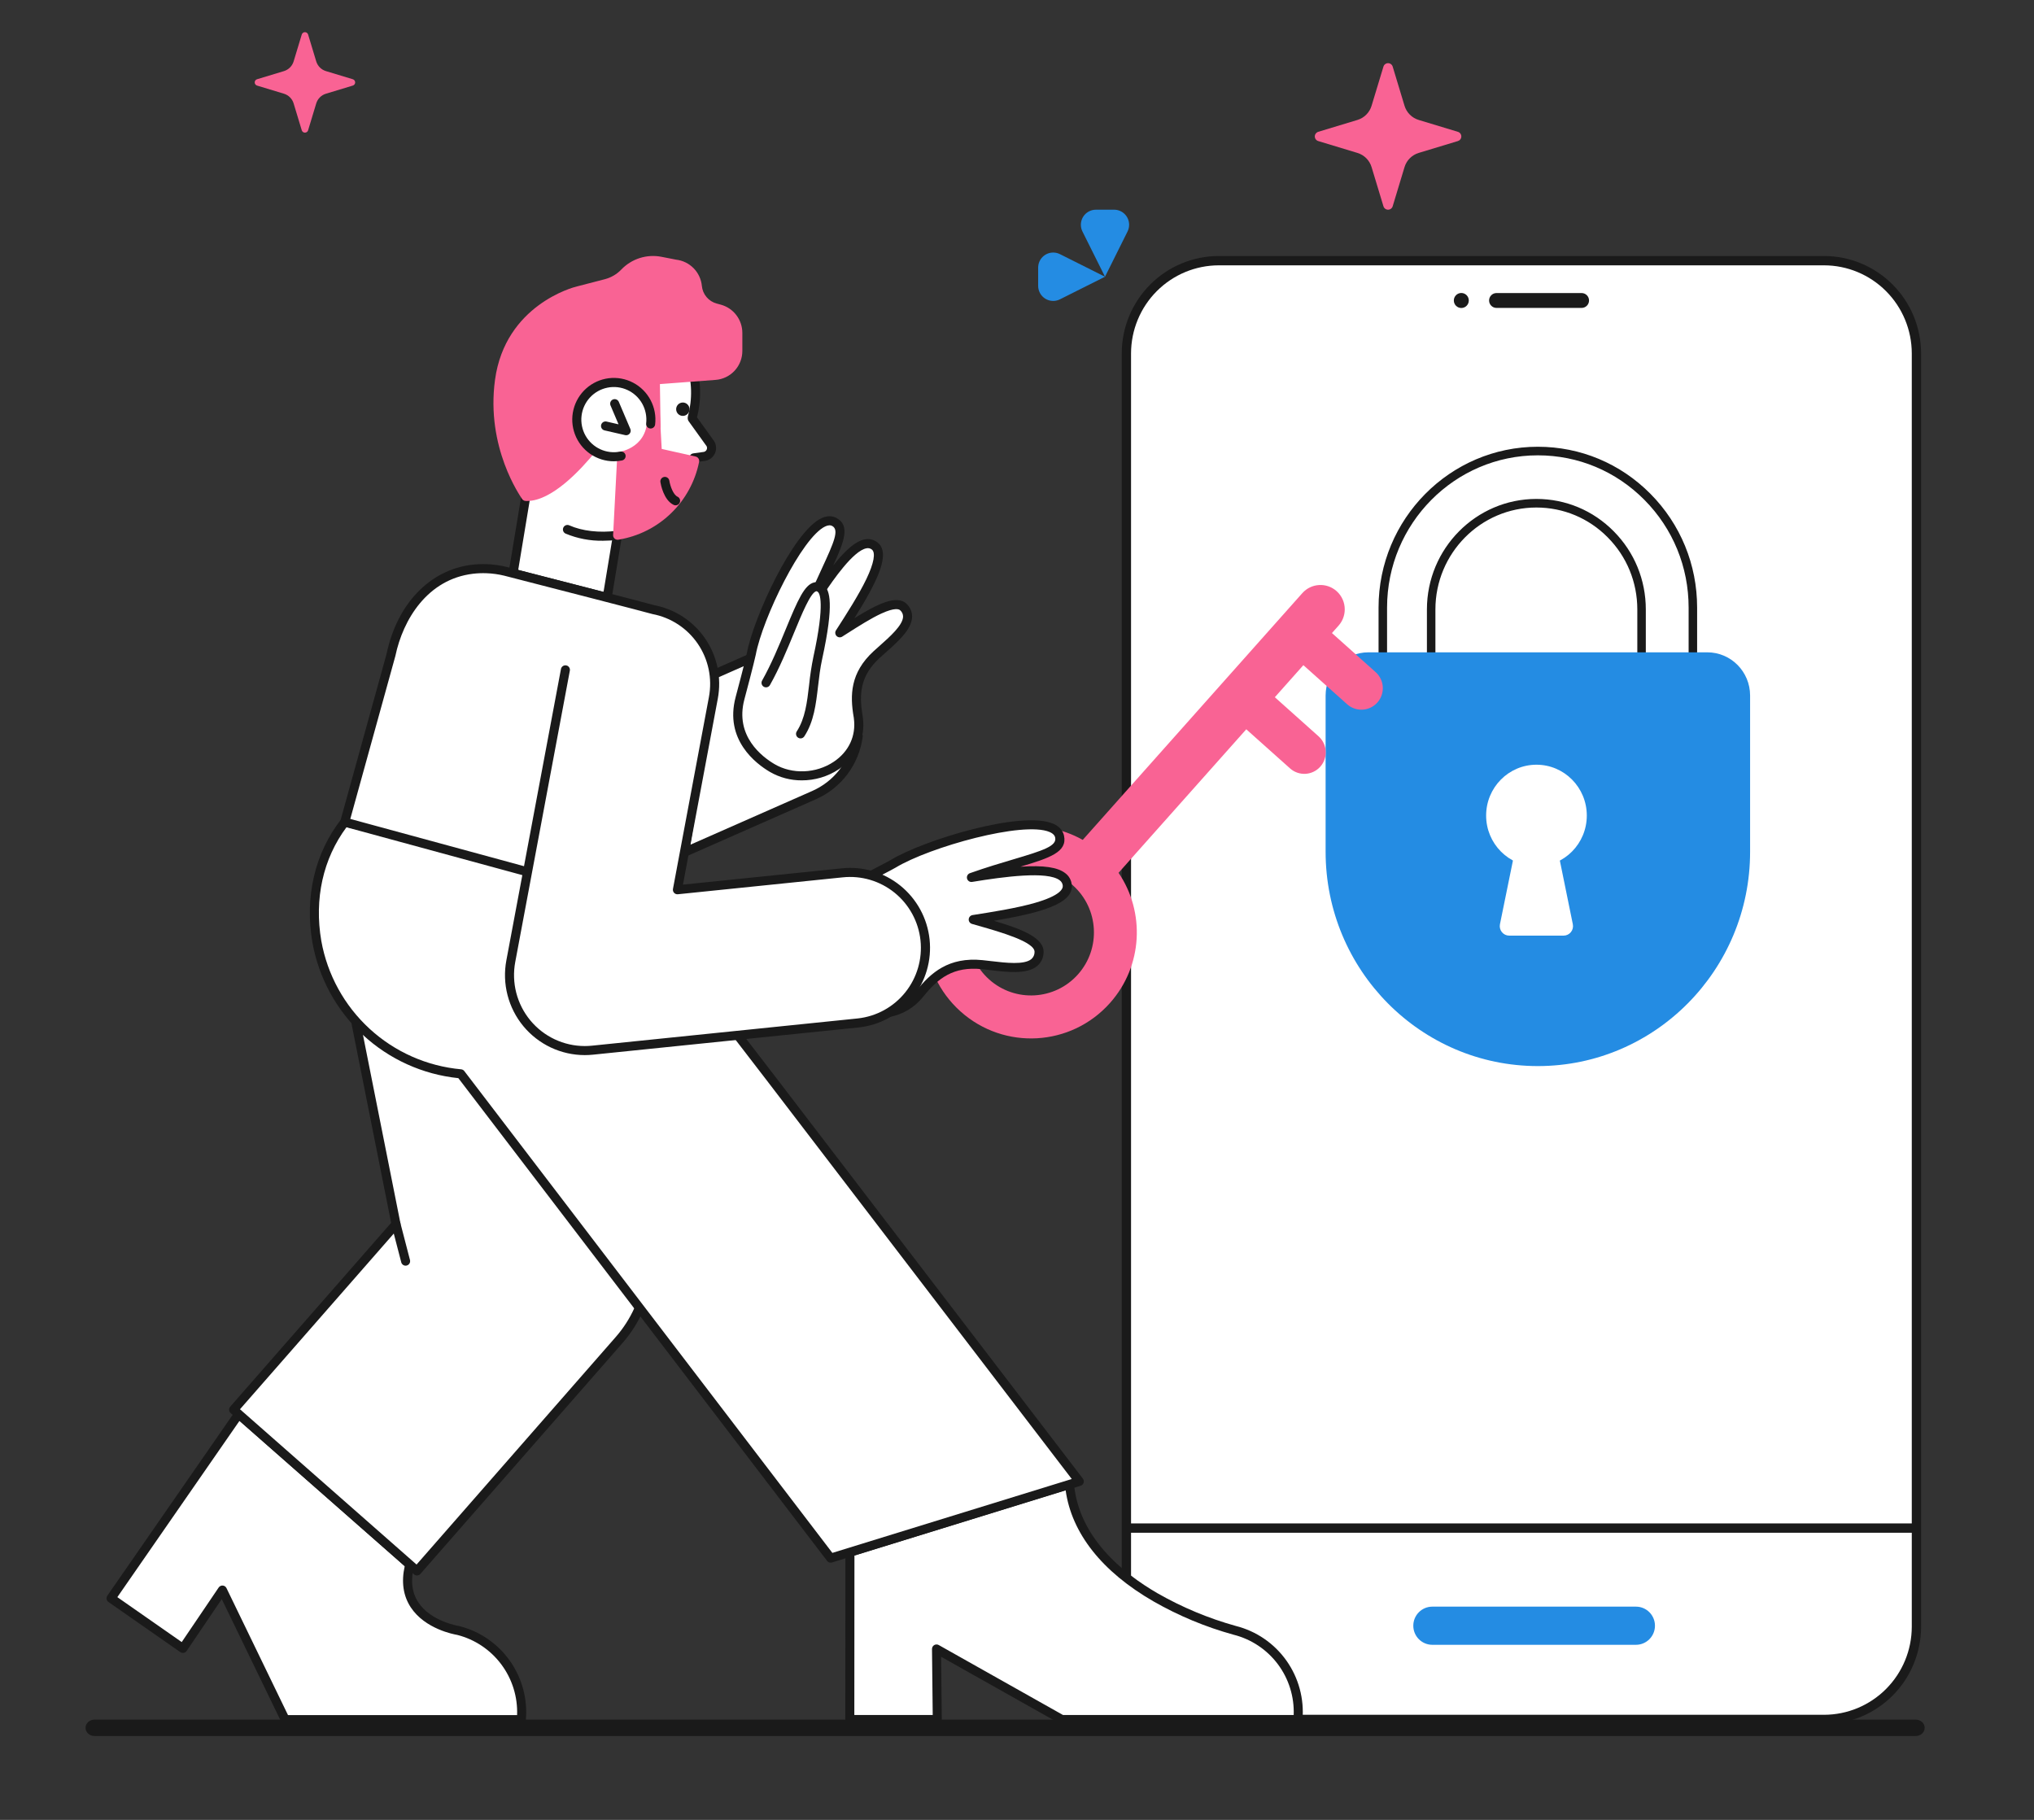 <svg width="247" height="221" viewBox="0 0 247 221" fill="none" xmlns="http://www.w3.org/2000/svg">
<rect x="0" y="0" width="247" height="221" fill="#333333" stroke="none"/>
<path d="M232.595 210.822H11.519C10.88 210.822 10.391 210.389 10.391 209.822C10.391 209.255 10.88 208.822 11.519 208.822H232.595C233.235 208.822 233.724 209.255 233.724 209.822C233.724 210.389 233.235 210.822 232.595 210.822Z" fill="#1A1A1A"/>
<g clip-path="url(#clip0_550_45425)">
<path d="M221.498 31.654H148.004C141.806 31.654 136.781 36.696 136.781 42.915V197.547C136.781 203.766 141.806 208.808 148.004 208.808H221.498C227.696 208.808 232.721 203.766 232.721 197.547V42.915C232.721 36.696 227.696 31.654 221.498 31.654Z" fill="white"/>
<path d="M221.501 209.375H148.007C144.882 209.371 141.885 208.124 139.675 205.906C137.465 203.689 136.222 200.682 136.219 197.547V42.915C136.222 39.779 137.465 36.772 139.675 34.555C141.885 32.337 144.882 31.09 148.007 31.087H221.501C224.626 31.09 227.622 32.337 229.832 34.555C232.042 36.772 233.285 39.779 233.289 42.915V197.547C233.285 200.682 232.042 203.689 229.832 205.906C227.622 208.124 224.626 209.371 221.501 209.375ZM148.007 32.221C145.181 32.224 142.472 33.352 140.474 35.357C138.476 37.361 137.352 40.08 137.349 42.915V197.547C137.352 200.382 138.476 203.1 140.474 205.105C142.472 207.109 145.181 208.237 148.007 208.24H221.501C224.326 208.237 227.035 207.109 229.033 205.105C231.031 203.1 232.155 200.382 232.158 197.547V42.915C232.155 40.08 231.031 37.361 229.033 35.357C227.035 33.352 224.326 32.224 221.501 32.221H148.007Z" fill="#1A1A1A"/>
<path d="M232.297 186.133H137.214C137.064 186.133 136.92 186.073 136.814 185.967C136.708 185.86 136.648 185.716 136.648 185.566C136.648 185.415 136.708 185.271 136.814 185.165C136.92 185.058 137.064 184.999 137.214 184.999H232.297C232.447 184.999 232.591 185.058 232.697 185.165C232.803 185.271 232.862 185.415 232.862 185.566C232.862 185.716 232.803 185.86 232.697 185.967C232.591 186.073 232.447 186.133 232.297 186.133Z" fill="#1A1A1A"/>
<path d="M198.662 195.106H173.934C172.659 195.106 171.625 196.143 171.625 197.423V197.423C171.625 198.702 172.659 199.74 173.934 199.74H198.662C199.937 199.74 200.971 198.702 200.971 197.423V197.423C200.971 196.143 199.937 195.106 198.662 195.106Z" fill="#248CE3"/>
<path d="M192.065 35.587H181.728C181.231 35.587 180.828 35.991 180.828 36.49C180.828 36.989 181.231 37.393 181.728 37.393H192.065C192.562 37.393 192.965 36.989 192.965 36.49C192.965 35.991 192.562 35.587 192.065 35.587Z" fill="#1A1A1A"/>
<path d="M177.455 37.402C177.957 37.402 178.364 36.994 178.364 36.491C178.364 35.987 177.957 35.579 177.455 35.579C176.954 35.579 176.547 35.987 176.547 36.491C176.547 36.994 176.954 37.402 177.455 37.402Z" fill="#1A1A1A"/>
</g>
<g clip-path="url(#clip1_550_45425)">
<path d="M205.574 73.784V87.364H193.933C196.919 87.364 199.344 84.915 199.344 81.9V74.011C199.346 72.316 199.017 70.638 198.375 69.073C197.732 67.507 196.79 66.085 195.601 64.889C194.417 63.689 193.009 62.737 191.459 62.089C189.909 61.44 188.247 61.107 186.569 61.11C179.514 61.11 173.794 66.886 173.794 74.011V81.9C173.794 84.915 176.219 87.364 179.205 87.364H167.922V73.784C167.922 63.283 176.349 54.773 186.748 54.773C191.948 54.773 196.654 56.9 200.061 60.34C203.468 63.781 205.574 68.534 205.574 73.784Z" fill="white"/>
<path d="M205.575 87.885H193.934C193.797 87.885 193.666 87.83 193.569 87.733C193.472 87.635 193.418 87.502 193.418 87.364C193.418 87.226 193.472 87.094 193.569 86.996C193.666 86.898 193.797 86.843 193.934 86.843C196.632 86.843 198.828 84.626 198.828 81.9V74.011C198.828 70.701 197.553 67.593 195.237 65.258C192.925 62.919 189.847 61.631 186.569 61.631C179.809 61.631 174.31 67.184 174.31 74.011V81.9C174.31 84.626 176.506 86.843 179.205 86.843C179.342 86.843 179.473 86.898 179.57 86.996C179.666 87.094 179.721 87.226 179.721 87.364C179.721 87.502 179.666 87.635 179.57 87.733C179.473 87.83 179.342 87.885 179.205 87.885H167.922C167.785 87.885 167.654 87.83 167.557 87.733C167.461 87.635 167.406 87.502 167.406 87.364V73.784C167.406 63.014 176.083 54.252 186.749 54.252C191.916 54.252 196.773 56.283 200.426 59.972C204.079 63.661 206.091 68.566 206.091 73.785V87.365C206.091 87.503 206.036 87.635 205.94 87.733C205.843 87.831 205.711 87.885 205.575 87.885ZM197.272 86.843H205.059V73.784C205.059 68.844 203.154 64.201 199.696 60.709C196.239 57.217 191.64 55.294 186.749 55.294C176.652 55.294 168.439 63.589 168.439 73.784V86.843H175.867C174.305 85.764 173.279 83.951 173.279 81.9V74.011C173.279 66.61 179.241 60.589 186.569 60.589C190.123 60.589 193.46 61.985 195.967 64.522C198.477 67.052 199.86 70.422 199.86 74.011V81.901C199.86 83.951 198.834 85.764 197.273 86.844L197.272 86.843Z" fill="#1A1A1A"/>
<path d="M166.17 79.217H207.331C210.198 79.217 212.524 81.566 212.524 84.461V103.434C212.524 117.799 200.976 129.462 186.751 129.462C172.525 129.462 160.977 117.799 160.977 103.434V84.461C160.977 81.566 163.303 79.217 166.17 79.217Z" fill="#248CE3"/>
<path d="M186.582 105.211C189.958 105.211 192.694 102.448 192.694 99.038C192.694 95.629 189.958 92.865 186.582 92.865C183.206 92.865 180.469 95.629 180.469 99.038C180.469 102.448 183.206 105.211 186.582 105.211Z" fill="white"/>
<path d="M189.88 113.619H183.265C183.096 113.619 182.929 113.581 182.776 113.507C182.623 113.434 182.488 113.327 182.381 113.195C182.275 113.062 182.198 112.907 182.158 112.741C182.118 112.575 182.114 112.402 182.148 112.235L185.004 98.228H188.142L190.997 112.235C191.031 112.402 191.028 112.575 190.988 112.741C190.947 112.907 190.871 113.062 190.764 113.195C190.657 113.327 190.522 113.434 190.369 113.507C190.216 113.581 190.05 113.619 189.88 113.619Z" fill="white"/>
</g>
<g clip-path="url(#clip2_550_45425)">
<path d="M167.053 81.624L161.745 76.877L162.554 75.969C163.035 75.426 163.301 74.725 163.3 73.999C163.3 73.184 162.967 72.373 162.314 71.789C161.099 70.703 159.231 70.811 158.148 72.029L131.483 101.994C126.341 99.098 119.706 100.062 115.619 104.656C110.897 109.963 111.359 118.104 116.654 122.837C121.949 127.57 130.07 127.107 134.792 121.8C138.795 117.3 139.072 110.76 135.833 105.992L151.342 88.563L156.655 93.31C156.91 93.539 157.207 93.715 157.53 93.828C157.853 93.942 158.195 93.99 158.536 93.971C158.878 93.951 159.212 93.865 159.52 93.715C159.828 93.566 160.104 93.358 160.331 93.102C160.79 92.584 161.026 91.906 160.986 91.215C160.946 90.524 160.635 89.877 160.12 89.416L154.811 84.669L158.276 80.775L163.588 85.522C164.065 85.948 164.682 86.183 165.321 86.183C166.036 86.183 166.751 85.887 167.265 85.309C167.724 84.792 167.959 84.114 167.919 83.423C167.88 82.732 167.568 82.085 167.053 81.624ZM130.906 118.326C128.098 121.479 123.268 121.758 120.119 118.942C116.973 116.127 116.696 111.286 119.504 108.133C122.313 104.976 127.143 104.701 130.288 107.513C133.437 110.329 133.712 115.17 130.906 118.326Z" fill="#F96394"/>
</g>
<g clip-path="url(#clip3_550_45425)">
<path d="M86.275 53.897L84.064 50.821L84.06 50.711C84.711 48.365 84.59 45.871 83.717 43.6L68.413 46.568L63.849 60.282L62.305 69.615L73.731 72.561L74.986 64.981C77.261 64.603 79.367 63.54 81.024 61.933C82.681 60.326 83.81 58.251 84.261 55.984L84.275 55.99L84.26 55.602L85.564 55.419C85.725 55.388 85.877 55.32 86.006 55.219C86.135 55.119 86.239 54.989 86.309 54.84C86.378 54.692 86.411 54.529 86.406 54.365C86.4 54.201 86.355 54.041 86.276 53.897H86.275Z" fill="white"/>
<path d="M73.733 73.112C73.687 73.112 73.641 73.106 73.597 73.095L62.17 70.149C62.037 70.115 61.922 70.031 61.847 69.916C61.772 69.801 61.743 69.661 61.765 69.525L63.31 60.191C63.315 60.163 63.322 60.135 63.331 60.107L67.896 46.393C67.927 46.3 67.981 46.218 68.054 46.153C68.127 46.089 68.216 46.045 68.312 46.026L83.615 43.059C83.742 43.034 83.873 43.055 83.985 43.118C84.098 43.18 84.185 43.28 84.231 43.401C85.119 45.724 85.261 48.267 84.639 50.675L86.723 53.575C86.736 53.592 86.747 53.611 86.757 53.63C86.879 53.849 86.947 54.095 86.956 54.346C86.965 54.597 86.914 54.846 86.807 55.074C86.701 55.301 86.542 55.5 86.344 55.654C86.146 55.808 85.915 55.912 85.668 55.959C85.66 55.96 85.652 55.962 85.643 55.963L84.819 56.079C84.811 56.13 84.796 56.179 84.774 56.225C84.285 58.503 83.145 60.59 81.492 62.229C79.839 63.868 77.745 64.988 75.467 65.452L74.275 72.652C74.254 72.78 74.188 72.897 74.089 72.981C73.99 73.066 73.864 73.112 73.734 73.112L73.733 73.112ZM62.929 69.209L73.29 71.88L74.446 64.891C74.465 64.778 74.518 64.674 74.599 64.592C74.68 64.511 74.785 64.457 74.898 64.439C77.059 64.073 79.059 63.06 80.634 61.532C82.209 60.005 83.286 58.035 83.723 55.882L83.713 55.625C83.707 55.489 83.752 55.355 83.84 55.251C83.927 55.146 84.05 55.077 84.184 55.058L85.474 54.877C85.546 54.861 85.614 54.83 85.672 54.784C85.73 54.739 85.777 54.681 85.81 54.614C85.842 54.548 85.859 54.475 85.859 54.401C85.859 54.328 85.842 54.255 85.81 54.188L83.62 51.142C83.558 51.055 83.522 50.951 83.517 50.843L83.513 50.733C83.51 50.676 83.517 50.619 83.532 50.564C84.105 48.482 84.046 46.277 83.362 44.23L68.835 47.047L64.386 60.414L62.929 69.209Z" fill="#1A1A1A"/>
<path d="M90.147 40.419V42.602C90.152 43.49 89.822 44.348 89.222 45.003C88.623 45.658 87.798 46.061 86.914 46.132L80.136 46.643L80.218 51.781C80.217 51.919 80.167 52.052 80.077 52.156C79.987 52.26 79.863 52.329 79.727 52.349C79.727 52.349 78.78 48.98 78.041 48.112C77.354 47.305 75.207 46.341 74.154 46.437C73.068 46.535 71.015 47.897 70.538 48.88C69.858 50.284 70.173 53.473 72.297 54.867C70.505 57.075 67.008 60.838 64.003 60.839C63.944 60.839 63.886 60.837 63.827 60.834C63.739 60.83 63.653 60.804 63.576 60.759C63.5 60.714 63.435 60.651 63.389 60.575C63.2 60.271 58.989 54.352 60.112 46.126C61.352 37.039 69.666 34.864 70.077 34.78L73.447 33.906C74.21 33.708 74.902 33.302 75.448 32.733C76.068 32.085 76.841 31.604 77.695 31.334C78.55 31.064 79.458 31.013 80.337 31.188L82.094 31.532C82.904 31.622 83.657 31.989 84.229 32.571C84.8 33.152 85.154 33.913 85.232 34.725C85.279 35.221 85.476 35.691 85.796 36.072C86.116 36.454 86.544 36.728 87.024 36.859L87.536 36.998C88.285 37.203 88.946 37.649 89.418 38.267C89.889 38.885 90.145 39.641 90.147 40.419Z" fill="#F96394"/>
<path d="M86.719 81.882L91.116 79.942L104.217 89.391C104.009 90.949 103.405 92.427 102.463 93.683C101.52 94.939 100.272 95.931 98.837 96.563L83.117 103.497L86.719 81.882Z" fill="white"/>
<path d="M83.119 104.046C83.039 104.046 82.96 104.029 82.888 103.995C82.816 103.962 82.752 103.913 82.7 103.852C82.649 103.791 82.611 103.72 82.59 103.643C82.569 103.565 82.565 103.485 82.578 103.406L86.181 81.791C86.196 81.701 86.233 81.617 86.289 81.545C86.345 81.472 86.418 81.415 86.501 81.379L90.898 79.439C90.985 79.4 91.081 79.385 91.176 79.395C91.271 79.405 91.362 79.44 91.439 79.496L104.54 88.945C104.62 89.003 104.684 89.082 104.723 89.174C104.762 89.266 104.776 89.366 104.763 89.465C104.548 91.118 103.909 92.686 102.91 94.018C101.911 95.35 100.585 96.4 99.061 97.067L83.338 104C83.269 104.03 83.194 104.046 83.119 104.046ZM87.215 82.266L83.826 102.583L98.618 96.06C99.919 95.492 101.058 94.607 101.933 93.486C102.807 92.365 103.389 91.044 103.625 89.641L91.052 80.572L87.215 82.266Z" fill="#1A1A1A"/>
<path d="M49.755 189.995C47.987 196.835 55.628 197.997 55.628 197.997C57.981 198.597 60.044 200.014 61.451 201.998C62.858 203.981 63.516 206.4 63.308 208.825H34.628L27.006 193.092L22.208 200.177L13.484 194.089L28.98 171.725L49.755 189.995Z" fill="white"/>
<path d="M63.31 209.375H34.63C34.527 209.375 34.426 209.346 34.339 209.291C34.251 209.236 34.181 209.158 34.136 209.065L26.93 194.188L22.664 200.486C22.624 200.546 22.571 200.598 22.511 200.638C22.45 200.677 22.381 200.705 22.31 200.718C22.239 200.731 22.165 200.73 22.094 200.715C22.023 200.699 21.956 200.67 21.896 200.628L13.172 194.541C13.053 194.458 12.972 194.33 12.946 194.187C12.92 194.044 12.953 193.896 13.035 193.776L28.532 171.411C28.576 171.347 28.633 171.294 28.699 171.254C28.765 171.214 28.839 171.188 28.916 171.179C28.993 171.169 29.07 171.176 29.144 171.199C29.218 171.222 29.286 171.26 29.344 171.311L50.119 189.583C50.196 189.65 50.252 189.737 50.282 189.834C50.312 189.932 50.314 190.035 50.289 190.134C49.836 191.886 50.007 193.384 50.799 194.587C52.332 196.915 55.679 197.449 55.713 197.455C55.73 197.457 55.748 197.461 55.766 197.465C58.248 198.09 60.427 199.582 61.91 201.673C63.393 203.764 64.084 206.317 63.857 208.872C63.845 209.009 63.782 209.137 63.681 209.23C63.58 209.323 63.447 209.375 63.31 209.375ZM34.973 208.275H62.794C62.875 206.062 62.198 203.889 60.874 202.117C59.55 200.344 57.66 199.081 55.519 198.537C55.135 198.473 51.619 197.83 49.883 195.192C48.965 193.798 48.718 192.117 49.147 190.19L29.082 172.544L14.25 193.952L22.069 199.408L26.555 192.783C26.609 192.703 26.683 192.639 26.77 192.597C26.856 192.555 26.952 192.537 27.048 192.544C27.144 192.551 27.237 192.583 27.316 192.637C27.396 192.691 27.46 192.765 27.502 192.852L34.973 208.275Z" fill="#1A1A1A"/>
<path d="M77.648 158.812C77.035 160.239 76.202 161.561 75.18 162.729L50.635 190.77L28.367 171.187L48.088 148.656L43.211 124.142L62.928 130.7L77.648 158.812Z" fill="white"/>
<path d="M50.636 191.32C50.503 191.32 50.374 191.272 50.275 191.183L28.007 171.6C27.898 171.504 27.831 171.368 27.822 171.223C27.812 171.077 27.861 170.934 27.956 170.824L47.498 148.497L42.675 124.25C42.656 124.155 42.662 124.057 42.693 123.966C42.723 123.875 42.777 123.793 42.849 123.73C42.921 123.666 43.009 123.622 43.103 123.603C43.197 123.584 43.294 123.59 43.385 123.62L63.102 130.179C63.237 130.224 63.349 130.319 63.415 130.445L78.136 158.556C78.174 158.629 78.195 158.709 78.198 158.791C78.201 158.872 78.186 158.954 78.154 159.029C77.518 160.51 76.654 161.881 75.594 163.092L51.05 191.133C50.998 191.192 50.934 191.239 50.863 191.271C50.792 191.304 50.715 191.32 50.636 191.32ZM29.143 171.136L50.585 189.994L74.768 162.367C75.696 161.308 76.462 160.117 77.041 158.833L62.546 131.152L43.935 124.962L48.627 148.548C48.644 148.631 48.641 148.717 48.619 148.798C48.597 148.88 48.557 148.955 48.502 149.019L29.143 171.136Z" fill="#1A1A1A"/>
<path d="M129.879 180.241C131.059 193.251 149.944 197.983 149.944 197.983C152.296 198.582 154.36 200 155.767 201.983C157.173 203.966 157.832 206.386 157.624 208.81H128.945L113.732 200.246L113.825 208.81H103.203L103.217 188.494L129.879 180.241Z" fill="white"/>
<path d="M157.618 209.36H128.939C128.845 209.36 128.752 209.336 128.67 209.29L114.284 201.192L114.367 208.804C114.368 208.877 114.355 208.949 114.327 209.017C114.3 209.084 114.26 209.146 114.209 209.197C114.158 209.249 114.097 209.29 114.03 209.318C113.963 209.346 113.891 209.36 113.819 209.36H103.197C103.052 209.36 102.912 209.302 102.809 209.199C102.706 209.096 102.648 208.956 102.648 208.811L102.662 188.494C102.662 188.377 102.7 188.262 102.769 188.168C102.839 188.074 102.937 188.004 103.049 187.969L129.711 179.717C129.789 179.693 129.871 179.687 129.952 179.698C130.033 179.71 130.11 179.74 130.178 179.786C130.246 179.832 130.303 179.892 130.344 179.963C130.386 180.033 130.412 180.112 130.419 180.194C131.007 186.671 136.28 191.007 140.6 193.503C143.583 195.204 146.765 196.53 150.072 197.451C152.554 198.076 154.734 199.568 156.217 201.659C157.701 203.75 158.391 206.303 158.165 208.859C158.153 208.996 158.09 209.124 157.988 209.216C157.887 209.309 157.755 209.361 157.618 209.36ZM129.082 208.261H157.101C157.183 206.044 156.503 203.866 155.174 202.092C153.845 200.319 151.949 199.056 149.803 198.516C146.404 197.58 143.136 196.22 140.075 194.468C133.81 190.853 130.135 186.195 129.404 180.963L103.76 188.899L103.746 208.261H113.265L113.178 200.253C113.177 200.157 113.201 200.061 113.248 199.977C113.295 199.893 113.364 199.823 113.447 199.774C113.529 199.725 113.624 199.698 113.72 199.697C113.816 199.696 113.911 199.72 113.995 199.767L129.082 208.261Z" fill="#1A1A1A"/>
<path d="M41.862 99.831C38.856 103.69 37.521 108.786 38.477 114.348C39.228 118.575 41.346 122.437 44.504 125.338C47.662 128.239 51.684 130.018 55.95 130.401L100.877 189.216L131.068 179.899L93.378 130.643L75.367 107.238L41.862 99.831Z" fill="white"/>
<path d="M100.876 189.766C100.792 189.766 100.709 189.747 100.633 189.709C100.558 189.672 100.492 189.618 100.44 189.551L55.66 130.927C51.322 130.48 47.246 128.63 44.049 125.657C40.852 122.684 38.706 118.748 37.937 114.445C36.986 108.913 38.227 103.604 41.429 99.493C41.493 99.411 41.578 99.349 41.676 99.314C41.773 99.279 41.879 99.272 41.98 99.294L75.484 106.702C75.61 106.73 75.722 106.801 75.8 106.904L93.811 130.309L131.502 179.564C131.556 179.635 131.592 179.717 131.607 179.804C131.622 179.892 131.616 179.982 131.589 180.066C131.562 180.151 131.515 180.227 131.453 180.29C131.39 180.352 131.312 180.398 131.228 180.424L101.037 189.741C100.985 189.758 100.931 189.766 100.876 189.766ZM42.085 100.444C39.231 104.268 38.142 109.158 39.017 114.255C39.752 118.361 41.811 122.111 44.879 124.93C47.947 127.748 51.854 129.478 55.998 129.854C56.074 129.861 56.147 129.883 56.213 129.92C56.28 129.956 56.338 130.006 56.384 130.067L101.079 188.578L130.151 179.606L92.942 130.978L75.054 107.733L42.085 100.444Z" fill="#1A1A1A"/>
<path d="M99.379 71.288C101.472 66.619 102.914 64.287 101.339 63.398C98.303 61.687 92.168 74.432 91.238 79.41C91.238 79.41 90.987 80.591 89.866 84.786C88.72 89.076 91.412 91.88 93.792 93.275C98.327 95.931 104.985 92.725 104.233 87.158C104.229 87.083 104.218 87.008 104.2 86.935C103.789 84.48 103.787 81.94 106.457 79.487C108.34 77.761 111.432 75.455 109.713 73.73C108.521 72.529 104.795 75.068 101.98 76.846C104.566 72.83 107.945 67.566 106.186 66.279C104.695 65.188 102.438 67.608 99.768 71.554" fill="white"/>
<path d="M97.369 94.765C96.017 94.774 94.687 94.424 93.514 93.75C91.795 92.742 87.947 89.839 89.335 84.644C90.436 80.525 90.698 79.308 90.7 79.296C91.495 75.041 96.292 64.55 99.751 62.931C100.598 62.534 101.227 62.705 101.606 62.918C103.23 63.835 102.55 65.678 101.185 68.662C102.755 66.681 103.983 65.683 105.037 65.499C105.292 65.449 105.555 65.454 105.808 65.511C106.061 65.569 106.3 65.679 106.508 65.835C108.27 67.124 106.566 70.57 103.757 75.071C106.395 73.436 108.902 72.134 110.101 73.342C110.316 73.543 110.486 73.788 110.6 74.059C110.714 74.331 110.769 74.624 110.762 74.919C110.715 76.44 109.02 77.942 107.525 79.267C107.282 79.482 107.046 79.692 106.826 79.893C104.488 82.041 104.301 84.225 104.74 86.844L104.748 86.885C104.765 86.96 104.776 87.037 104.78 87.115C105.112 89.657 104.046 91.956 101.852 93.423C100.522 94.302 98.962 94.769 97.369 94.765ZM100.738 63.79C100.556 63.797 100.378 63.844 100.216 63.927C97.368 65.26 92.604 75.079 91.776 79.512C91.763 79.574 91.507 80.767 90.395 84.929C89.202 89.392 92.566 91.92 94.068 92.8C96.216 94.058 99.1 93.941 101.243 92.508C103.083 91.277 103.975 89.354 103.688 87.232C103.685 87.208 103.683 87.183 103.683 87.159C103.682 87.142 103.676 87.122 103.672 87.101C103.667 87.077 103.663 87.053 103.658 87.029C103.227 84.454 103.223 81.712 106.085 79.082C106.309 78.876 106.55 78.663 106.798 78.443C108.061 77.324 109.632 75.932 109.665 74.885C109.666 74.74 109.637 74.597 109.578 74.465C109.519 74.332 109.432 74.215 109.323 74.119C109.186 73.98 108.685 73.742 107.014 74.513C105.759 75.092 104.264 76.044 102.946 76.883C102.717 77.029 102.492 77.172 102.271 77.312C102.165 77.379 102.04 77.407 101.916 77.393C101.792 77.379 101.676 77.322 101.589 77.233C101.501 77.144 101.446 77.028 101.433 76.903C101.42 76.779 101.45 76.654 101.518 76.548C102.746 74.64 104.275 72.265 105.216 70.301C106.129 68.395 106.364 67.092 105.861 66.724C105.771 66.656 105.668 66.609 105.558 66.584C105.448 66.56 105.335 66.559 105.225 66.583C103.601 66.866 101.056 70.627 100.22 71.863C100.084 71.957 99.925 72.009 99.761 72.015C99.596 72.021 99.434 71.979 99.292 71.895C99.151 71.81 99.037 71.687 98.963 71.54C98.889 71.392 98.859 71.227 98.877 71.063C99.179 70.391 99.485 69.721 99.796 69.053C101.295 65.812 101.922 64.359 101.068 63.877C100.967 63.819 100.854 63.789 100.738 63.79Z" fill="#1A1A1A"/>
<path d="M108 122.943C109.399 122.675 110.662 121.928 111.573 120.83C111.626 120.767 111.677 120.707 111.727 120.646C113.391 118.566 115.413 116.753 119.273 117.144C121.994 117.419 126.039 118.256 126.185 115.644C126.291 113.833 121.614 112.658 118.191 111.669C123.235 110.875 129.842 109.826 129.61 107.497C129.377 105.167 124.504 105.48 117.971 106.555C124.92 104.1 129.162 103.805 128.677 101.593C127.876 97.943 113.111 102.09 108.479 104.892C108.479 104.892 107.854 105.251 105.805 106.308" fill="white"/>
<path d="M107.993 123.493C107.857 123.493 107.725 123.442 107.624 123.349C107.523 123.257 107.459 123.13 107.447 122.994C107.434 122.857 107.473 122.721 107.555 122.612C107.638 122.502 107.758 122.428 107.892 122.402C109.17 122.16 110.322 121.477 111.15 120.472C111.2 120.414 111.249 120.356 111.296 120.298C113.029 118.132 115.203 116.18 119.322 116.597C119.651 116.63 119.998 116.671 120.355 116.714C122.15 116.927 124.384 117.192 125.251 116.463C125.372 116.357 125.468 116.227 125.534 116.08C125.6 115.933 125.633 115.774 125.631 115.614C125.703 114.386 121.426 113.166 118.871 112.437C118.586 112.356 118.304 112.276 118.033 112.197C117.913 112.162 117.808 112.088 117.736 111.985C117.664 111.883 117.629 111.759 117.637 111.634C117.645 111.509 117.695 111.391 117.779 111.298C117.863 111.206 117.976 111.145 118.1 111.125C120.498 110.748 123.484 110.278 125.721 109.63C128.718 108.762 129.098 107.955 129.058 107.552C129.047 107.422 129.008 107.297 128.943 107.185C128.879 107.073 128.791 106.976 128.685 106.901C127.195 105.755 121.904 106.464 118.054 107.097C117.919 107.12 117.78 107.09 117.665 107.015C117.55 106.94 117.468 106.824 117.434 106.691C117.4 106.558 117.417 106.417 117.481 106.296C117.546 106.174 117.653 106.082 117.783 106.036C119.812 105.319 121.572 104.797 123.125 104.337C126.667 103.286 128.36 102.736 128.135 101.711C128.112 101.607 128.042 101.289 127.463 101.039C124.286 99.672 112.911 102.849 108.757 105.363C108.72 105.384 108.086 105.746 106.05 106.797C105.986 106.83 105.916 106.85 105.844 106.856C105.772 106.862 105.7 106.853 105.631 106.831C105.563 106.809 105.499 106.774 105.444 106.727C105.389 106.681 105.344 106.624 105.311 106.559C105.278 106.495 105.258 106.425 105.252 106.353C105.246 106.281 105.254 106.209 105.276 106.14C105.298 106.071 105.333 106.007 105.38 105.952C105.427 105.897 105.484 105.852 105.548 105.819C107.554 104.784 108.195 104.418 108.201 104.415C112.178 102.008 124.064 98.38 127.896 100.029C128.803 100.419 129.109 101.031 129.207 101.475C129.642 103.459 127.508 104.18 123.914 105.25C126.748 105.059 128.43 105.32 129.353 106.029C129.579 106.194 129.766 106.406 129.903 106.65C130.041 106.893 130.124 107.164 130.149 107.442C130.382 109.768 126.351 110.853 120.69 111.818C123.923 112.773 126.834 113.852 126.727 115.677C126.721 115.987 126.649 116.293 126.516 116.574C126.383 116.854 126.192 117.104 125.956 117.305C124.726 118.34 122.335 118.057 120.226 117.806C119.888 117.764 119.55 117.726 119.212 117.691C115.814 117.346 113.931 118.761 112.149 120.99C112.094 121.058 112.04 121.121 111.984 121.186C110.99 122.377 109.616 123.189 108.095 123.483C108.061 123.489 108.027 123.493 107.993 123.493Z" fill="#1A1A1A"/>
<path d="M68.665 81.344L62.035 116.72C61.787 118.044 61.832 119.406 62.169 120.71C62.506 122.014 63.125 123.228 63.983 124.264C64.84 125.301 65.916 126.136 67.132 126.709C68.348 127.281 69.675 127.579 71.018 127.579C71.327 127.579 71.638 127.562 71.949 127.531L104.131 124.232C104.165 124.229 104.198 124.225 104.232 124.221C106.642 123.961 108.851 122.751 110.372 120.858C111.893 118.965 112.601 116.544 112.342 114.127C112.082 111.71 110.875 109.496 108.986 107.972C107.098 106.447 104.682 105.737 102.272 105.997L82.266 108.049L86.636 84.73C87.084 82.341 86.567 79.872 85.198 77.865C83.83 75.858 81.723 74.479 79.34 74.03C78.967 73.896 61.379 69.377 61.379 69.377C60.63 69.193 59.864 69.087 59.094 69.06C58.53 69.04 57.966 69.062 57.406 69.126C52.032 69.757 48.587 74.248 47.483 79.539L41.867 99.833L64.069 105.875" fill="white"/>
<path d="M71.013 128.129C69.589 128.128 68.182 127.813 66.893 127.206C65.604 126.599 64.465 125.714 63.555 124.616C62.646 123.517 61.99 122.23 61.633 120.848C61.276 119.466 61.227 118.022 61.491 116.619L63.43 106.272L41.717 100.364C41.647 100.345 41.582 100.312 41.525 100.268C41.467 100.223 41.42 100.168 41.384 100.105C41.348 100.042 41.325 99.972 41.317 99.9C41.308 99.828 41.313 99.755 41.333 99.686L46.943 79.408C48.218 73.331 52.199 69.182 57.336 68.579C57.924 68.513 58.516 68.489 59.107 68.51C59.915 68.538 60.718 68.65 61.504 68.842C64.375 69.58 78.388 73.183 79.46 73.494C81.979 73.978 84.204 75.443 85.649 77.567C87.094 79.692 87.64 82.303 87.169 84.831L82.935 107.427L102.21 105.45C104.766 105.174 107.326 105.927 109.328 107.544C111.329 109.16 112.608 111.508 112.884 114.069C113.159 116.631 112.407 119.197 110.795 121.204C109.182 123.21 106.841 124.492 104.285 124.768L72 128.078C71.672 128.111 71.343 128.128 71.013 128.129ZM64.597 106.002L62.569 116.822C62.336 118.066 62.379 119.347 62.695 120.573C63.012 121.798 63.594 122.939 64.4 123.913C65.206 124.888 66.217 125.672 67.36 126.211C68.503 126.749 69.75 127.029 71.013 127.029C71.297 127.029 71.592 127.014 71.889 126.984L104.168 123.675C106.432 123.427 108.505 122.289 109.932 120.51C111.359 118.731 112.024 116.457 111.78 114.187C111.535 111.917 110.403 109.838 108.63 108.405C106.857 106.972 104.59 106.303 102.325 106.544L82.317 108.596C82.232 108.604 82.146 108.593 82.066 108.563C81.986 108.532 81.915 108.484 81.857 108.421C81.799 108.358 81.757 108.282 81.733 108.2C81.71 108.118 81.706 108.031 81.722 107.947L86.092 84.628C86.51 82.383 86.023 80.063 84.737 78.178C83.451 76.292 81.472 74.995 79.233 74.57C79.204 74.565 79.177 74.557 79.15 74.548C78.69 74.401 66.063 71.15 61.237 69.91C60.526 69.737 59.8 69.636 59.068 69.61C58.532 69.591 57.995 69.612 57.462 69.673C51.896 70.327 48.931 75.256 48.014 79.652C48.011 79.664 48.008 79.675 48.005 79.686L42.538 99.448L63.633 105.188L68.121 81.243C68.134 81.172 68.161 81.104 68.2 81.044C68.24 80.983 68.291 80.931 68.35 80.89C68.41 80.849 68.477 80.821 68.547 80.806C68.618 80.791 68.69 80.79 68.761 80.804C68.832 80.817 68.9 80.844 68.96 80.884C69.02 80.923 69.072 80.974 69.113 81.034C69.154 81.093 69.182 81.16 69.197 81.231C69.212 81.302 69.213 81.375 69.199 81.446L64.607 105.949C64.604 105.967 64.601 105.984 64.597 106.002Z" fill="#1A1A1A"/>
<path d="M97.213 89.12C98.858 86.603 98.569 83.269 99.303 79.924C100.316 75.292 100.537 72.236 99.705 71.492C97.79 69.787 96.185 77.3 93.023 82.919" fill="white"/>
<path d="M97.212 89.67C97.113 89.669 97.016 89.643 96.931 89.592C96.847 89.541 96.777 89.468 96.73 89.381C96.683 89.293 96.66 89.195 96.665 89.096C96.669 88.997 96.7 88.901 96.754 88.818C97.778 87.252 98.01 85.276 98.254 83.183C98.369 82.049 98.54 80.922 98.766 79.806C100.232 73.106 99.501 72.047 99.339 71.902C99.202 71.78 99.142 71.794 99.119 71.799C98.439 71.956 97.38 74.528 96.445 76.798C95.61 78.825 94.664 81.122 93.501 83.189C93.466 83.252 93.418 83.307 93.362 83.352C93.305 83.396 93.24 83.429 93.171 83.448C93.03 83.488 92.88 83.469 92.754 83.398C92.627 83.326 92.534 83.207 92.495 83.066C92.456 82.926 92.474 82.776 92.545 82.649C93.676 80.64 94.608 78.376 95.431 76.378C96.883 72.852 97.696 70.999 98.873 70.728C99.085 70.682 99.307 70.69 99.516 70.752C99.725 70.814 99.915 70.927 100.069 71.081C100.743 71.684 101.324 73.246 99.838 80.041C99.598 81.134 99.469 82.241 99.344 83.311C99.084 85.536 98.838 87.637 97.672 89.421C97.622 89.497 97.554 89.56 97.473 89.604C97.393 89.647 97.303 89.67 97.212 89.67ZM49.255 153.699C49.134 153.698 49.016 153.658 48.92 153.583C48.824 153.509 48.755 153.405 48.725 153.287L47.558 148.794C47.539 148.724 47.534 148.651 47.544 148.579C47.553 148.507 47.577 148.437 47.613 148.374C47.649 148.311 47.698 148.256 47.756 148.212C47.813 148.168 47.879 148.136 47.949 148.118C48.02 148.1 48.093 148.095 48.164 148.106C48.236 148.116 48.305 148.14 48.368 148.177C48.43 148.215 48.485 148.264 48.528 148.322C48.571 148.38 48.602 148.447 48.62 148.517L49.786 153.01C49.808 153.091 49.81 153.176 49.793 153.259C49.776 153.341 49.741 153.419 49.69 153.485C49.638 153.552 49.573 153.605 49.497 153.642C49.422 153.679 49.339 153.699 49.255 153.699Z" fill="#1A1A1A"/>
<path d="M82.92 50.506C83.368 50.506 83.731 50.142 83.731 49.693C83.731 49.244 83.368 48.88 82.92 48.88C82.472 48.88 82.109 49.244 82.109 49.693C82.109 50.142 82.472 50.506 82.92 50.506Z" fill="#1A1A1A"/>
<path d="M73.215 65.667C71.665 65.693 70.126 65.399 68.694 64.804C68.627 64.776 68.567 64.734 68.516 64.682C68.465 64.63 68.425 64.569 68.398 64.501C68.371 64.433 68.358 64.361 68.359 64.288C68.361 64.215 68.377 64.143 68.406 64.076C68.435 64.009 68.478 63.949 68.53 63.899C68.583 63.849 68.645 63.81 68.713 63.784C68.781 63.758 68.854 63.746 68.926 63.748C68.999 63.751 69.071 63.768 69.137 63.798C70.709 64.493 72.766 64.728 74.926 64.459C75.07 64.441 75.216 64.482 75.331 64.571C75.445 64.661 75.52 64.793 75.538 64.938C75.556 65.082 75.516 65.228 75.426 65.343C75.337 65.458 75.205 65.533 75.061 65.551C74.448 65.627 73.832 65.666 73.215 65.667Z" fill="#1A1A1A"/>
<path d="M75.002 65.546C74.928 65.546 74.854 65.531 74.785 65.502C74.717 65.472 74.655 65.429 74.604 65.375C74.552 65.321 74.513 65.257 74.487 65.186C74.461 65.116 74.45 65.042 74.454 64.967L74.978 54.921C74.978 54.921 78.492 54.574 78.601 50.952C78.898 50.897 80.066 49.935 80.12 50.234L80.355 54.517L84.48 55.443C84.552 55.459 84.619 55.49 84.679 55.532C84.739 55.575 84.789 55.63 84.827 55.692C84.866 55.755 84.891 55.825 84.902 55.897C84.913 55.97 84.91 56.044 84.892 56.115C84.406 58.499 83.208 60.678 81.457 62.361C79.705 64.045 77.483 65.153 75.087 65.54C75.059 65.544 75.031 65.546 75.002 65.546Z" fill="#F96394"/>
<path d="M74.538 56.016C73.514 56.016 72.515 55.703 71.672 55.12C70.83 54.537 70.184 53.71 69.821 52.751C69.457 51.791 69.394 50.744 69.638 49.747C69.882 48.75 70.423 47.852 71.189 47.17C71.955 46.489 72.909 46.057 73.925 45.931C74.941 45.806 75.971 45.993 76.879 46.469C77.787 46.944 78.528 47.684 79.006 48.592C79.484 49.5 79.676 50.532 79.555 51.551C79.547 51.623 79.524 51.692 79.489 51.755C79.454 51.818 79.407 51.873 79.35 51.918C79.293 51.963 79.229 51.996 79.159 52.015C79.09 52.035 79.017 52.041 78.946 52.032C78.874 52.024 78.805 52.001 78.742 51.966C78.68 51.931 78.624 51.883 78.58 51.827C78.535 51.77 78.502 51.705 78.482 51.635C78.463 51.566 78.457 51.493 78.466 51.421C78.563 50.591 78.396 49.751 77.989 49.021C77.581 48.292 76.953 47.711 76.195 47.361C75.437 47.011 74.589 46.911 73.771 47.075C72.953 47.238 72.207 47.657 71.641 48.272C71.075 48.886 70.718 49.664 70.621 50.495C70.523 51.325 70.691 52.165 71.099 52.895C71.507 53.624 72.135 54.205 72.893 54.554C73.651 54.904 74.499 55.004 75.317 54.84C75.388 54.826 75.461 54.825 75.531 54.84C75.602 54.854 75.669 54.881 75.729 54.922C75.789 54.962 75.841 55.013 75.881 55.073C75.921 55.133 75.949 55.2 75.963 55.271C75.977 55.342 75.977 55.415 75.963 55.486C75.949 55.557 75.921 55.624 75.881 55.684C75.841 55.744 75.79 55.796 75.73 55.836C75.67 55.876 75.603 55.904 75.532 55.918C75.205 55.983 74.872 56.016 74.538 56.016Z" fill="#1A1A1A"/>
<path d="M76.04 52.854C75.999 52.854 75.958 52.85 75.917 52.84L73.41 52.265C73.34 52.249 73.274 52.219 73.215 52.177C73.156 52.135 73.106 52.082 73.068 52.021C73.03 51.96 73.004 51.892 72.992 51.821C72.98 51.749 72.982 51.677 72.998 51.606C73.014 51.536 73.044 51.469 73.086 51.41C73.128 51.352 73.18 51.301 73.242 51.263C73.365 51.186 73.514 51.16 73.656 51.193L75.113 51.528L74.138 49.236C74.11 49.169 74.095 49.098 74.094 49.026C74.094 48.953 74.107 48.882 74.134 48.815C74.161 48.748 74.201 48.687 74.251 48.635C74.301 48.583 74.361 48.542 74.428 48.514C74.494 48.486 74.565 48.471 74.637 48.47C74.709 48.469 74.781 48.483 74.848 48.51C74.914 48.536 74.975 48.576 75.027 48.627C75.078 48.677 75.119 48.738 75.148 48.804L76.545 52.089C76.58 52.172 76.595 52.264 76.587 52.354C76.578 52.445 76.548 52.532 76.498 52.608C76.448 52.684 76.38 52.746 76.3 52.789C76.22 52.832 76.131 52.854 76.04 52.854H76.04ZM82.041 61.365C81.96 61.365 81.881 61.347 81.808 61.313C80.579 60.733 80.233 58.77 80.198 58.548C80.174 58.404 80.21 58.257 80.295 58.139C80.38 58.021 80.509 57.941 80.652 57.918C80.796 57.895 80.943 57.93 81.061 58.016C81.179 58.101 81.258 58.23 81.281 58.374C81.381 58.991 81.74 60.065 82.275 60.317C82.388 60.37 82.479 60.46 82.534 60.573C82.589 60.685 82.604 60.813 82.577 60.935C82.55 61.057 82.482 61.166 82.384 61.244C82.287 61.322 82.166 61.365 82.041 61.364V61.365Z" fill="#1A1A1A"/>
</g>
<g clip-path="url(#clip4_550_45425)">
<path d="M126.07 34.712V32.498C126.07 31.488 126.887 30.668 127.895 30.668C128.179 30.668 128.458 30.734 128.712 30.861L134.187 33.606L128.712 36.351C127.811 36.803 126.715 36.437 126.263 35.533C126.136 35.279 126.07 34.997 126.07 34.712ZM133.083 25.465H135.289C136.297 25.463 137.115 26.282 137.116 27.293C137.117 27.578 137.05 27.86 136.923 28.115L134.187 33.606L131.449 28.115C130.998 27.209 131.365 26.109 132.268 25.657C132.521 25.531 132.8 25.465 133.083 25.465Z" fill="#248CE3"/>
</g>
<path d="M169.123 8.093L170.56 12.847C170.683 13.253 170.906 13.623 171.206 13.924C171.507 14.224 171.878 14.445 172.285 14.568L177.04 16.007C177.16 16.044 177.266 16.118 177.341 16.219C177.416 16.32 177.456 16.443 177.456 16.569C177.456 16.694 177.416 16.817 177.341 16.918C177.266 17.019 177.16 17.093 177.04 17.13L172.285 18.569C171.878 18.692 171.507 18.913 171.206 19.213C170.906 19.514 170.683 19.884 170.56 20.291L169.123 25.044C169.087 25.165 169.013 25.272 168.912 25.348C168.81 25.424 168.687 25.465 168.56 25.465C168.434 25.465 168.31 25.424 168.209 25.348C168.107 25.272 168.033 25.165 167.998 25.044L166.558 20.291C166.435 19.884 166.214 19.514 165.913 19.213C165.613 18.913 165.243 18.691 164.836 18.569L160.081 17.13C159.96 17.093 159.855 17.019 159.78 16.918C159.705 16.817 159.664 16.694 159.664 16.569C159.664 16.443 159.705 16.32 159.78 16.219C159.855 16.118 159.96 16.044 160.081 16.007L164.836 14.568C165.243 14.446 165.613 14.224 165.913 13.924C166.214 13.623 166.435 13.253 166.558 12.847L167.998 8.093C168.033 7.972 168.107 7.865 168.209 7.789C168.31 7.713 168.434 7.672 168.56 7.672C168.687 7.672 168.81 7.713 168.912 7.789C169.013 7.865 169.087 7.972 169.123 8.093Z" fill="#F96394"/>
<path d="M37.416 4.196L38.401 7.455C38.486 7.734 38.638 7.988 38.844 8.194C39.051 8.4 39.305 8.552 39.584 8.636L42.844 9.623C42.927 9.648 42.999 9.699 43.051 9.768C43.102 9.837 43.13 9.921 43.13 10.008C43.13 10.094 43.102 10.178 43.051 10.247C42.999 10.316 42.927 10.367 42.844 10.392L39.584 11.379C39.305 11.463 39.051 11.615 38.844 11.821C38.638 12.027 38.486 12.281 38.401 12.56L37.416 15.819C37.391 15.902 37.34 15.976 37.271 16.027C37.201 16.08 37.117 16.108 37.03 16.108C36.943 16.108 36.858 16.08 36.789 16.027C36.719 15.976 36.669 15.902 36.644 15.819L35.657 12.56C35.573 12.281 35.421 12.027 35.215 11.821C35.009 11.615 34.755 11.463 34.476 11.379L31.215 10.392C31.133 10.367 31.06 10.316 31.009 10.247C30.957 10.178 30.93 10.094 30.93 10.008C30.93 9.921 30.957 9.837 31.009 9.768C31.06 9.699 31.133 9.648 31.215 9.623L34.476 8.636C34.755 8.552 35.009 8.4 35.215 8.194C35.421 7.988 35.573 7.734 35.657 7.455L36.644 4.196C36.669 4.113 36.719 4.04 36.789 3.988C36.858 3.935 36.943 3.907 37.03 3.907C37.117 3.907 37.201 3.935 37.271 3.988C37.34 4.04 37.391 4.113 37.416 4.196Z" fill="#F96394"/>
<defs>
<clipPath id="clip0_550_45425">
<rect width="97.07" height="178.288" fill="white" transform="translate(136.219 31.087)"/>
</clipPath>
<clipPath id="clip1_550_45425">
<rect width="51.547" height="75.21" fill="white" transform="translate(160.977 54.252)"/>
</clipPath>
<clipPath id="clip2_550_45425">
<rect width="55.564" height="55.064" fill="white" transform="translate(112.359 71.04)"/>
</clipPath>
<clipPath id="clip3_550_45425">
<rect width="145.27" height="178.288" fill="white" transform="translate(12.938 31.087)"/>
</clipPath>
<clipPath id="clip4_550_45425">
<rect width="11.08" height="11.046" fill="white" transform="matrix(0 -1 1 0 126.07 36.545)"/>
</clipPath>
</defs>
</svg>
